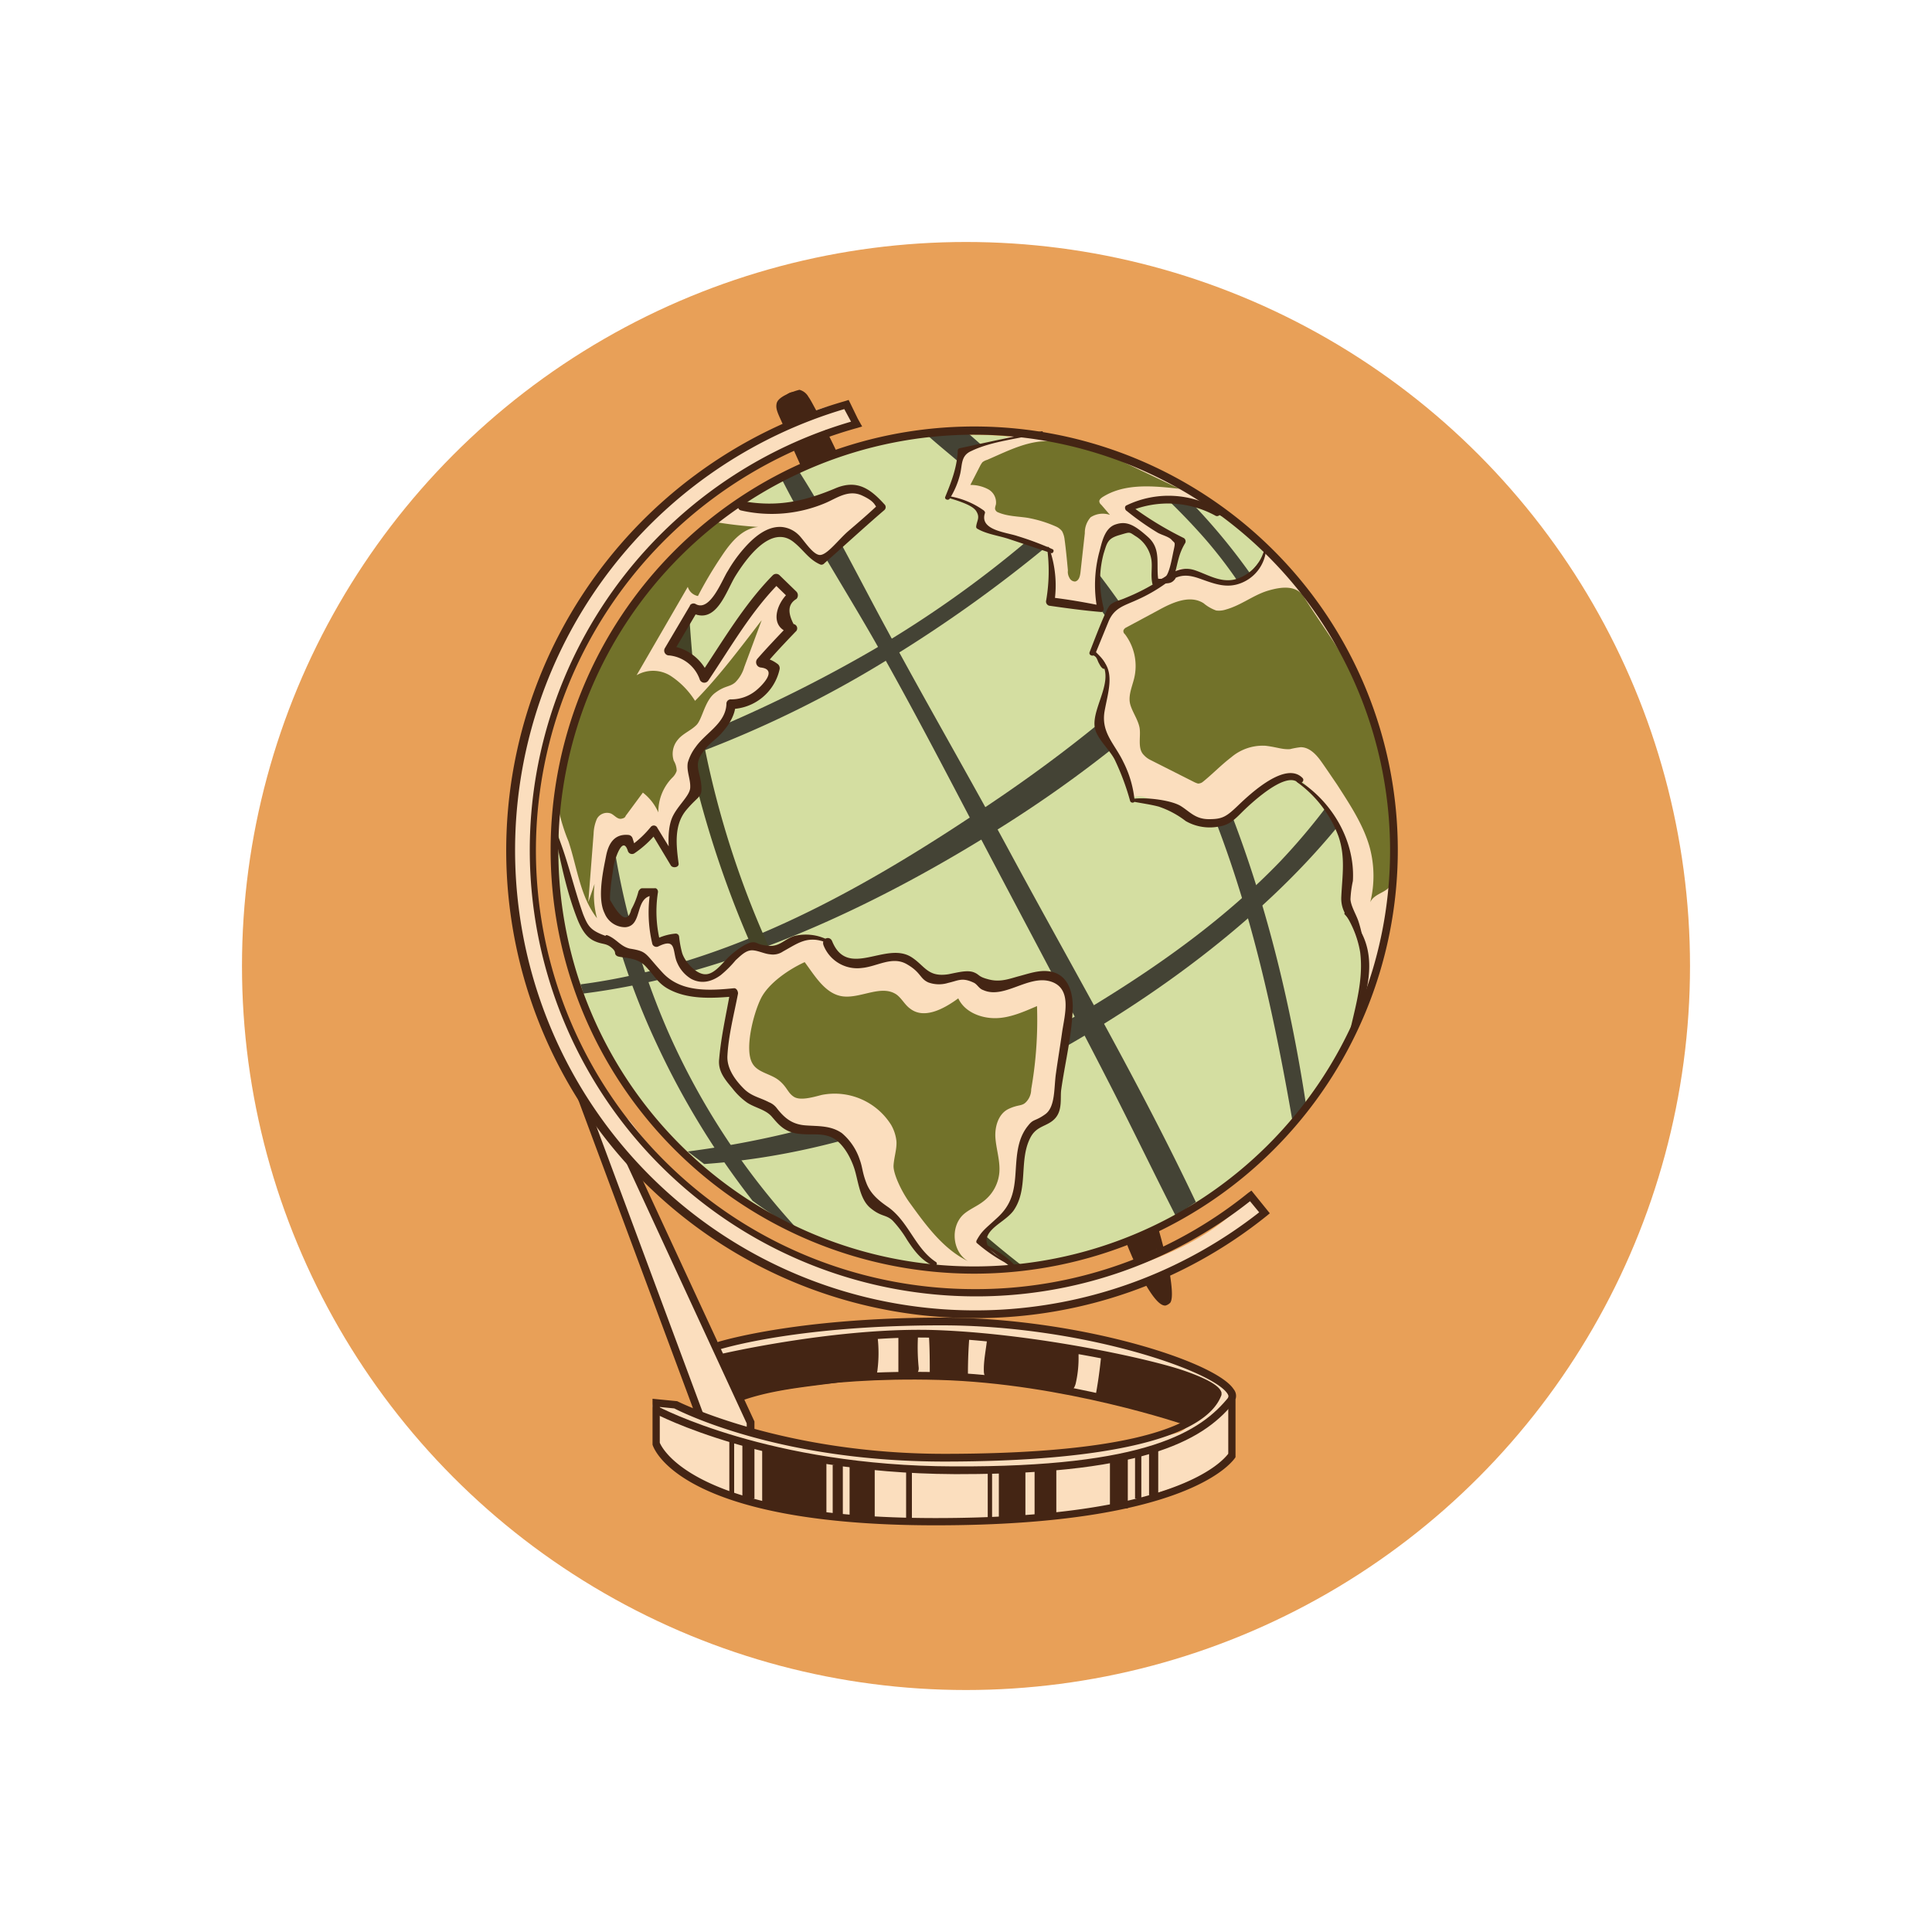 <?xml version="1.0" encoding="UTF-8"?> <svg xmlns="http://www.w3.org/2000/svg" id="Слой_1" data-name="Слой 1" viewBox="0 0 400 400"> <defs> <style>.cls-1{fill:#e8a058;}.cls-2{fill:#038187;}.cls-3{fill:#fbdebe;}.cls-4{fill:#d4dea1;}.cls-5{fill:#444335;}.cls-6{fill:#0a3846;}.cls-7{fill:#444327;}.cls-8{fill:#72722a;}.cls-9{fill:#442514;}</style> </defs> <title>ГЛОБУС</title> <circle class="cls-1" cx="200" cy="200" r="149.9"></circle> <path class="cls-2" d="M156.7,252.1c-4.8-10.7-10.5-20.5-14-31.8a230,230,0,0,1-7.5-33.7,222.9,222.9,0,0,1-2.7-36.4c.2-12.7,2.6-24.5,5.4-36.8a.8.8,0,0,0-.79-.81.78.78,0,0,0-.71.41c-8.3,22.7-6.1,49.5-2.4,72.8a286.4,286.4,0,0,0,7.9,35.7c3.1,10.5,7,22.6,14.3,31a.32.32,0,1,0,.5-.4Z"></path> <path class="cls-1" d="M128.7,122.9c-8.5,21.3-7.5,47.5-2.8,69.6a156.16,156.16,0,0,0,10.9,32.6c4.7,10.3,10.4,20.9,19.4,28.2.4.3,1-.2.6-.6-8.4-7.6-13.5-17.4-18-27.6a169,169,0,0,1-10.7-33.2,151.37,151.37,0,0,1-3.2-33.5c.3-12.1,2.8-23.4,5.1-35.2a.7.7,0,0,0-1.3-.3Z"></path> <path class="cls-1" d="M160.3,257.3c-11.4-23.9-17.2-50.3-20.5-76.5s-2.8-49.8,5.3-74c1.2-3.8-4.3-5.9-6.2-2.7-13.7,23-13.8,50.4-10.4,76.3,3.7,28.3,11.7,55.4,26.5,80,2,3.5,7,.4,5.3-3.1Z"></path> <path class="cls-3" d="M258,248.5c-6.6,7.2-15.7,11.3-25.1,14.3s-19.3,4.1-29.1,4.5a90.2,90.2,0,0,1-10.4.1,75.78,75.78,0,0,1-30.7-9,.9.9,0,0,1-1.16.51h0a125.11,125.11,0,0,1-13.8-9c-4.1-3.2-7.5-7.2-11.7-10.1a1,1,0,0,1-.3-1.3l-1.5-1.6c-1.4-1.5-2.6-3.3-3.9-4.9l-1.1-1a29.22,29.22,0,0,1-5.5-7.2,95.09,95.09,0,0,1-7.2-80.9c9.9-26.2,33.4-46.7,60.3-54.6.6-1.7-1-3.6-2.9-4.1s-3.7.3-5.4.9A97.4,97.4,0,0,0,121.7,229a95.22,95.22,0,0,0,52.1,39.2,97.63,97.63,0,0,0,66.1-3.2c8-3.3,15.6-7.9,21.5-14.3A4.42,4.42,0,0,0,258,248.5Z"></path> <path class="cls-4" d="M114.2,176.1c0-48.1,38.4-86.1,86.5-86.1s87.6,36.8,87.6,84.9S249.1,263,201.1,263a86.8,86.8,0,0,1-86.9-86.7Z"></path> <path class="cls-5" d="M247.6,248.9c-11.6-24.5-25.5-48.4-38.2-71.9-8.4-15.6-17.3-30.9-25.7-46.5-6-11-11.7-22.7-18.6-33.4a14,14,0,0,1-3.2,2.2c5.7,11.2,12.7,22.1,18.9,32.9,8.5,14.9,16.3,30.1,24.3,45.3S221.2,207.8,229,223c4.9,9.5,9.6,19.3,14.5,28.9A38.79,38.79,0,0,1,247.6,248.9Z"></path> <path class="cls-5" d="M274.8,166.8a133.81,133.81,0,0,1-9.8,11.6c-11,11.4-24,20.8-37.5,29.1-26.2,16.1-54.8,27-85.1,30.9l3.4,2.6c30.3-2.1,59.7-14.3,85.1-30.5,16.3-10.3,33.4-23.8,46.4-39.8A26.1,26.1,0,0,0,274.8,166.8Z"></path> <path class="cls-6" d="M265.2,117.6c-.9-1.1-1.9-2.2-2.9-3.2-1.9,2.3-3.7,4.7-5.6,6.9h0l1.3-.4,6.3-.5c.6-.7,1.1-1.5,1.6-2.2Z"></path> <path class="cls-5" d="M227.8,150.9a7.19,7.19,0,0,1-.4-1c-7,5.7-14.2,11-21.6,16-26.1,17.7-54.3,33.8-85.6,37.9l.6,1.9c31-3.9,61.8-18.7,87.7-35.2A256,256,0,0,0,230.3,155,21.72,21.72,0,0,0,227.8,150.9Z"></path> <path class="cls-5" d="M217.5,112.2l-.7-.7-1.7-1.6a227.71,227.71,0,0,1-34.6,24.8,290.62,290.62,0,0,1-64.4,27.5c-.1.8-.3,1.6-.4,2.4a227.69,227.69,0,0,0,67.7-27.8,285.33,285.33,0,0,0,34.3-24.5Z"></path> <path class="cls-5" d="M243.3,100.7l-4.2.2c3.7,3.5,7.3,7.1,10.6,10.9a94.82,94.82,0,0,1,7.2,9.5l1.1-.3h2.4A127.18,127.18,0,0,0,243.3,100.7Z"></path> <path class="cls-5" d="M222.7,112.9a2.8,2.8,0,0,1-3.9.4l-.7-.6h0l-.6-.6-.7-.7a46.77,46.77,0,0,0-5-4.1l2.7,2.7a195.57,195.57,0,0,1,21.9,28.7,3.31,3.31,0,0,1,3.5-1.4A179.64,179.64,0,0,0,222.7,112.9Z"></path> <path class="cls-5" d="M192,90.1c2.2,2,4.6,3.9,6.9,5.9.4-2,2.3-3.2,4.3-3.7h.2l-3.3-2.9A44.83,44.83,0,0,1,192,90.1Z"></path> <path class="cls-5" d="M270.5,229.4c-3.1-20.6-8-41.2-15.5-60.7a9.51,9.51,0,0,1-2.8,1.6h-.4c7.8,20.3,12.3,41.5,16,63C268.8,232,269.6,230.7,270.5,229.4Z"></path> <path class="cls-7" d="M207.8,263.1a10.21,10.21,0,0,1,3.6-1.2c-20.2-15.7-36.9-35.1-48.6-58.3A191.87,191.87,0,0,1,146,155.3c-2.8-14.2-3.3-28.4-4.2-42.6a20.46,20.46,0,0,1-3.4,3.8c-.5,29.7,8.4,62.1,21,87.5,11.3,22.9,27.6,44,48.2,59.3C207.6,263.2,207.7,263.2,207.8,263.1Z"></path> <path class="cls-5" d="M155.8,248.6a84,84,0,0,0,9.4,6,149.4,149.4,0,0,1-27.1-41.5A157.35,157.35,0,0,1,126,166.3c-1.1-11.9-.2-23.3.9-35a129.38,129.38,0,0,0-4.8,12.3l-.2.4c-2,24.5,4.1,50.9,14,72A167.72,167.72,0,0,0,155.8,248.6Z"></path> <path class="cls-3" d="M254.3,287.7a15.39,15.39,0,0,0-6.1-4.6,73.45,73.45,0,0,0-11.2-3.7,184.76,184.76,0,0,0-82.7-1.7c-2,.4-4,.8-5.8,0l-.5-.2a1.94,1.94,0,0,1-.2-.7v.6c-1.6-1.1-2.5-3.1-3.3-4.9l-14-32.7c-.1-.1-.1-.3-.2-.5-3.1-2.3-6.4-5.2-7.3-8.7l-1.5-.3,23.2,61.5.8,1.3c-2.8-.9-5.6-1.9-8.5-2.6a1.8,1.8,0,0,0-1.6,0c-.9.7.6,1.8.4,2.9-1.7,8.6,5,12.6,12.3,15.4s20.9,5,28.6,5.4c14.9.9,29.8,1.9,44.5-.4,5.7-.9,9.8-1.4,15.1-3.5s13.4-3.7,18-9.3C255.5,298.7,255.9,289.8,254.3,287.7Zm-11.4,9.2a176,176,0,0,1-87.4-.8c-.6-4.6-3.1-8.7-5.2-12.9a12.83,12.83,0,0,0,6,3.6c4.5,1.3,9.4-.6,14.1-1.1,8.6-1.1,17.2-.4,25.8-.1,14.1.5,28,3.3,41.9,6.1,2.7.6,5.6,1.2,7.9,2.7,0,1.5-1.7,2.2-3.1,2.5Z"></path> <path class="cls-3" d="M170.4,115.9l11.1-10,.5-.6a1.63,1.63,0,0,0-.2-1.2c-1.3-2.4-4.5-2.9-7.2-2.5s-6.2,1.8-9.3,2.7-6.6,1.4-9.6.1a4.13,4.13,0,0,0-1.5-.4,3.28,3.28,0,0,0-1.5.6c-8.7,5.5-15.2,13.9-21,22.5a14,14,0,0,0,5.3-7.9c-10.1,10-16.2,23.5-19.7,37.3a45.85,45.85,0,0,0-1.8,12.7c.1,6.6,2.4,13,4.8,19.2a15.66,15.66,0,0,0,2.4,4.6c2.6,3,7,3.5,10.2,5.7a48,48,0,0,1,4.2,3.6,16.81,16.81,0,0,0,14.7,2.9,9.74,9.74,0,0,0-2.1-4.6c-1.2,2.3-4.8,2.2-6.8.5s-2.7-4.4-3.3-7l-3.3.6-1.1-8.5a3.62,3.62,0,0,0-.5-1.3.7.7,0,0,0-1,0,.69.69,0,0,0-.11.13l-2.9,5.3a2,2,0,0,1-.8,1c-1.1.8-2.5-.5-3-1.8-1.8-3.8-1.5-8.3-.2-12.2a3.71,3.71,0,0,1,2-2.7c1.1-.4,2.5.8,2,1.8l4.5-4.5a57.44,57.44,0,0,1,4.3,6.6,15.18,15.18,0,0,1,2.4-11.9,14.49,14.49,0,0,0,1.9-3.1c.4-1.3.1-2.7.2-4.1.4-4.6,5-7.6,6.6-11.9a2.59,2.59,0,0,1,.7-1.5,3.16,3.16,0,0,1,1.3-.6c2.1-.5,4.4-1,5.9-2.6s1.3-4.8-.8-5.4l4.4-4.9c.4-.5,1-1.1.9-1.8s-.7-1.5-.8-2.4a5.78,5.78,0,0,1,.9-2.7,4.31,4.31,0,0,0-2.8-5.3,124.86,124.86,0,0,0-14.7,19.9,14.2,14.2,0,0,0-5.7-4.6,1.64,1.64,0,0,1-.8-.6,1.29,1.29,0,0,1,.2-1.2c1.2-2.1,2.4-4.1,3.7-6a2.83,2.83,0,0,1,.7-.8c.4-.3,1-.2,1.5-.3a4.12,4.12,0,0,0,3.3-2.9c.6-2.4,2.7-3.7,3.8-5.8s1.7-4.4,4.1-6a10.58,10.58,0,0,1,6.2-1.9,4.67,4.67,0,0,1,1.7.2c1.6.6,2.4,2.3,3.1,3.8"></path> <path class="cls-8" d="M121.8,186.8l1.1-14.2a8.29,8.29,0,0,1,.7-3.1,2.39,2.39,0,0,1,2.8-1.1c.8.3,1.4,1.3,2.3,1.1s.7-.5,1-.8l3.4-4.6a10.62,10.62,0,0,1,3.2,4.1,10.1,10.1,0,0,1,2.9-7.2,3.41,3.41,0,0,0,.9-1.4,4.19,4.19,0,0,0-.6-2.1,4.52,4.52,0,0,1,.8-4.3c1-1.3,2.7-1.9,3.9-3.1s1.7-5,3.8-6.6,3-1.2,4.2-2.2a7.37,7.37,0,0,0,1.9-3.2l3.6-9.7c-4.4,5.7-8.7,11.5-13.8,16.7a16.87,16.87,0,0,0-5.1-5.2,6.82,6.82,0,0,0-7-.1l10.6-18.3a2.72,2.72,0,0,0,2.1,1.9,82.5,82.5,0,0,1,4.8-8.1c1.9-2.9,4.3-5.9,7.7-6.2a83.72,83.72,0,0,1-8.8-1,2.23,2.23,0,0,0-1.4,0,2.28,2.28,0,0,0-1,.7C131.2,123.7,119,142,116,162.7a17.46,17.46,0,0,0-.3,5.1,36.8,36.8,0,0,0,2,6.4c1.8,5.4,2.4,11.4,5.9,15.9a18.67,18.67,0,0,1-.5-7.1"></path> <path class="cls-3" d="M209.4,262.5l-5.7-4.9c-.2-.2-.3-.3-.3-.5a.9.9,0,0,1,.2-.8c2.4-3.1,5.6-5.8,6.9-9.6.7-2.2.6-4.7.9-7.1s1.1-4.8,3-6.3a16.41,16.41,0,0,0,2.2-1.5,6.53,6.53,0,0,0,1.9-3.2,52.29,52.29,0,0,0,2.6-20.4,7.28,7.28,0,0,0-1.2-4.1,5.21,5.21,0,0,0-3.9-1.8,12.73,12.73,0,0,0-4.3,1,4.74,4.74,0,0,1-1.6.5c-1.3.1-2.5-.9-3.8-.6s-3.4-.5-5.1-1-4.4.7-6.6.4-5.2-3.7-8.2-4.6-4.6.2-6.8.7-4.8.6-6.5-1a27.24,27.24,0,0,0-2.2-2.6c-1.5-1.3-3.7-.9-5.6-.2s-3.6,1.6-5.5,1.6-2-.4-3.1-.4a8.2,8.2,0,0,0-5.2,2.3,6.64,6.64,0,0,0-2.5,3.2,3,3,0,0,0,1.5,3.5,2.14,2.14,0,0,1,1.1.5,2,2,0,0,1,.1.8c0,2.6-1.1,5.1-1.6,7.6-1.2,5.7,1.2,12.4,6.6,14.7a26.8,26.8,0,0,1,3,1.2c1.3.7,2.3,1.9,3.5,2.6,2.8,1.6,6.5.8,9.4,2.3s3.6,4,4.5,6.5,1.7,5.3,3.5,7.4,5,3.2,6.8,5.5,2,4.1,3.5,5.8,5.1,2.5,8,2.6A73.59,73.59,0,0,0,209.4,262.5Z"></path> <path class="cls-8" d="M155.8,220.2c1.1,1.9,3.8,2.1,5.5,3.5s1.8,2.6,3.1,3.4,3.8.1,5.7-.4a13.79,13.79,0,0,1,14.4,6.2,8.51,8.51,0,0,1,1.1,3.4c.1,1.6-.5,3.3-.6,5s1.7,5.5,3.4,7.8c3.4,4.7,6.9,9.5,12,12-3.2-1.9-3.7-7-1-9.6,1.2-1.1,2.8-1.7,4.1-2.7a8.4,8.4,0,0,0,3.4-6c.2-2.4-.6-4.7-.8-7.1s.6-5.1,2.7-6.1,2.8-.5,3.7-1.5a3.8,3.8,0,0,0,1-2.6,82.62,82.62,0,0,0,1.2-17.2c-2.8,1.2-5.7,2.5-8.7,2.5s-6.3-1.3-7.6-4.1c-3,2.2-7.1,4.4-10,2.1-1.1-.8-1.7-2.1-2.8-2.9-3.1-2.1-7.3.8-11,.4s-5.9-4.3-8-7.1c-3.1,1.4-7.5,4.3-9.1,7.6S154.1,217.4,155.8,220.2Z"></path> <path class="cls-3" d="M252,106.5h.6a10,10,0,0,0-4.7-2.6,32.7,32.7,0,0,0-5.4-.6c-1.2,0-2.5-.1-3.8,0a16.9,16.9,0,0,0-4.4,1.2,1,1,0,0,0-.5.4c-.2.4.2.8.5,1a59,59,0,0,0,9.8,6.1l-1,6.4c.4-.3.8-.7,1.3-.7a1.71,1.71,0,0,1,1.2.3,26.62,26.62,0,0,0,9.2,2.3,7.08,7.08,0,0,0,2-.2,5.56,5.56,0,0,0,1.7-.9,7.77,7.77,0,0,0,2.5-2.6,3.79,3.79,0,0,0,.2-3.3c4.9,2.5,8,7.4,10.8,12.1,5.6,9.4,10.8,19.2,13.8,29.8,4.3,15.8,3.2,32.9-1.7,48.5a4.22,4.22,0,0,1-1.8,2.8c0-.6-.5-1.3-.3-1.9.8-4.5-.5-9-2.2-13.2a18.27,18.27,0,0,1-1.6-5.8,32.42,32.42,0,0,1,.3-4.4,20.28,20.28,0,0,0-2.2-10.2,36.1,36.1,0,0,0-6-8.6,3.8,3.8,0,0,0-2.6-1.4c-.1.1.2.1.2-.1h-.3c-3,.1-5.5,2-7.9,3.8l-5.3,4.1a9.92,9.92,0,0,1-2,1.2c-1.9.7-4.1-.1-6-1l-6.7-2.9c-1.6-.7-3.9-1.9-5.3-.8a39.75,39.75,0,0,0-5.3-11.9,11.55,11.55,0,0,1-1.8-3.9,10.1,10.1,0,0,1,.8-3.8c.9-2.5,1.6-5.3.5-7.7a14.46,14.46,0,0,0-1.9-2.5,1,1,0,0,1-.4-.7,1.11,1.11,0,0,1,.1-.8c.8-1.9,1.7-3.8,2.6-5.6a6.25,6.25,0,0,1,1.6-2.3,8.58,8.58,0,0,1,2.1-1.1,49.67,49.67,0,0,0,5.2-2.5,2.18,2.18,0,0,0,1-.9,1.5,1.5,0,0,0,.2-.9,17.11,17.11,0,0,0-.7-6.4,7.17,7.17,0,0,0-4.3-4.7,3.18,3.18,0,0,0-1.9-.2c-1.6.2-2.6,1.8-3.2,3.3a21.94,21.94,0,0,0-1.2,13.8l-10.3-2.4a27.56,27.56,0,0,0-.2-9.5c-.1-.2-.1-.4-.3-.6l-.5-.3a120.9,120.9,0,0,0-12-4.2c-.5-.1-1-.2-1.2-.6a5.86,5.86,0,0,1-.2-2,2.78,2.78,0,0,0-1.3-2.1,10.21,10.21,0,0,0-2.4-1.1l-2.8-1,2.7-9.4a106.31,106.31,0,0,0,12.2-3.8c3.3,1.4,7.2,1.3,10.6,1.9a72.65,72.65,0,0,1,9,2.8A88.13,88.13,0,0,1,242,99a87.06,87.06,0,0,1,11.7,8.1"></path> <path class="cls-8" d="M218.1,91.4c-4.8-.5-9.3,1.9-13.7,3.8a2.94,2.94,0,0,0-1,.5,5.1,5.1,0,0,0-.5.8l-2,3.9a7.81,7.81,0,0,1,3.7.9,3.11,3.11,0,0,1,1.6,3.1c-.1.4-.3.9-.1,1.2a1,1,0,0,0,.6.5c1.9.8,4,.8,6,1.1a25.46,25.46,0,0,1,5.9,1.8,3.19,3.19,0,0,1,1.3,1,4.74,4.74,0,0,1,.5,1.6c.3,2.2.5,4.4.7,6.5a2.38,2.38,0,0,0,.3,1.5,1.31,1.31,0,0,0,1.2.8c.8-.2,1-1.1,1.1-1.9l.9-8.1a4.82,4.82,0,0,1,1.2-3.3,4.6,4.6,0,0,1,4-.5l-1.8-2.1a1,1,0,0,1-.4-.7c0-.4.4-.7.7-.9,4.6-2.9,10.5-2.3,15.9-1.7L236,97.3c-6.4-3.1-13.1-6.3-20.2-5.9"></path> <path class="cls-8" d="M253.8,126.2a4.67,4.67,0,0,1-2,.2,8.45,8.45,0,0,1-2.6-1.5c-2.8-1.8-6.4-.2-9.3,1.4l-6.7,3.6a1.17,1.17,0,0,0-.6.6.8.8,0,0,0,.3.8,10.89,10.89,0,0,1,1.9,9.2c-.4,1.6-1.1,3.2-.9,4.8s1.6,3.4,2,5.2-.5,4.4.9,5.8a4.52,4.52,0,0,0,1.3,1l9.3,4.7c.3.1.6.3.9.2a1.47,1.47,0,0,0,.7-.3c2-1.6,3.8-3.5,5.9-5.1a10.07,10.07,0,0,1,7.1-2.4c2.5.3,3.4.8,5.1.7a16.36,16.36,0,0,1,2.2-.4c1.8,0,3.2,1.5,4.2,2.9s2.2,3.2,3.3,4.8c2.7,4.2,5.5,8.4,6.8,13.1a22.76,22.76,0,0,1,.1,11.3c.9-2.1,4.3-2,4.3-4.3.1-6,.3-14-.8-19.9a109.82,109.82,0,0,0-6-20.7c-2.6-6-7.8-12.8-11.3-18.4-1.5-2.3-4.4-2.1-7.4-1.2S257,125.3,253.8,126.2Z"></path> <path class="cls-9" d="M237.7,265.3a7.25,7.25,0,0,0,2.8,3.5c.4.3,1,.5,1.3.1a1.36,1.36,0,0,0,.1-.6,9.57,9.57,0,0,0-.6-4.1c-.1-.1-.1-.3-.3-.3a.4.4,0,0,0-.5.1l-2.9,1.6"></path> <path class="cls-9" d="M234.9,260.2a1,1,0,0,0,.4.5h.6a11.91,11.91,0,0,0,3.2-1,.48.48,0,0,0,.4-.2.5.5,0,0,0,0-.5v-4c-.2-.2-.6-.1-.9.1s-2.6,1.1-3.8,1.8-.8,0-.9,1A7.48,7.48,0,0,0,234.9,260.2Z"></path> <path class="cls-9" d="M166.9,95.9h.4l2.6-1,2.2-.9c.3-.1.5-.2.6-.5s-.1-.3-.1-.4L171,89.7l-.2-.2h-.4c-1.2.5-4.4,1.5-5,2.7S166.1,95.9,166.9,95.9Z"></path> <path class="cls-9" d="M166.4,82.1a4.29,4.29,0,0,1,1.6,3.2.63.63,0,0,1-.1.4h-.3c-2.1,1-5.5,3.8-5.7,0S163.5,79.9,166.4,82.1Z"></path> <path class="cls-9" d="M226.7,289.1v.5c.6-3,1-6,1.3-9a59.79,59.79,0,0,1,21.8,6.2,4.1,4.1,0,0,1,1.7,1.2,2.49,2.49,0,0,1-.2,2.6,7.24,7.24,0,0,1-1.9,2,9.11,9.11,0,0,1-3,1.7c-1.5.3-3.1-.4-4.5-.9C236.7,291.3,232.2,289.5,226.7,289.1Z"></path> <path class="cls-9" d="M223.3,280.6a23.42,23.42,0,0,1-.6,5.9c-.5,1.7-1.3,1.6-2.9,1.3-3.8-.8-7.7-1.4-11.6-1.9-1.8-.2-4.4.4-4.5-1.9s.5-4.8.7-7.1a102.5,102.5,0,0,1,18.2,2.7c.2.1.4.1.5.3A.79.79,0,0,1,223.3,280.6Z"></path> <path class="cls-9" d="M195.3,276.2h-3c.2,2.9.2,5.7.2,8.6,2.5-.3,4.9.2,7.3.2h.3c.3-.1.3-.4.3-.6,0-2.6.1-5.1.3-7.7a7.21,7.21,0,0,0-2.9-.6C197,276,195.7,276.9,195.3,276.2Z"></path> <path class="cls-9" d="M187.3,276.1H186v8.6c1.1-.4,2.3,0,3.5-.2l.4-.2a1.71,1.71,0,0,0,.3-1.2,42.08,42.08,0,0,1-.1-7.1Z"></path> <path class="cls-9" d="M181.6,276.1a28.2,28.2,0,0,1-.1,8.7c-9.2,2.2-19,2-28,5.2-.2,0-.4.1-.6,0l-.3-.4-1.8-4.1c-.4-.9-2-3.2-1.9-4.1s3.1-.7,4.3-.9c6-1.2,12.1-2.4,18.2-3.2C172.3,277.2,181.5,276,181.6,276.1Z"></path> <rect class="cls-9" x="204.5" y="304.3" width="0.9" height="10.62"></rect> <rect class="cls-9" x="237.9" y="300.2" width="1.9" height="9.39"></rect> <rect class="cls-9" x="229.8" y="302" width="3.7" height="10.28"></rect> <rect class="cls-9" x="235" y="300.9" width="1.3" height="9.36"></rect> <rect class="cls-9" x="214.2" y="303.7" width="4.5" height="10.13"></rect> <rect class="cls-9" x="206.8" y="303.7" width="5.5" height="10.54"></rect> <rect class="cls-9" x="151" y="297.8" width="1" height="11.77"></rect> <rect class="cls-9" x="175.9" y="303.3" width="5.2" height="11.56"></rect> <rect class="cls-9" x="172.4" y="303.3" width="2.1" height="10.9"></rect> <polygon class="cls-9" points="171.1 302.5 157.8 299.4 157.8 311.1 171.1 313.8 171.1 302.5"></polygon> <rect class="cls-9" x="187.6" y="304.3" width="1.2" height="10.62"></rect> <polygon class="cls-9" points="156.2 310.3 153.7 310.3 153.7 298.3 156.2 299.2 156.2 310.3"></polygon> <path class="cls-9" d="M203.1,257.6a22.78,22.78,0,0,1,3.6,2.4c1.1.8,2,1.8,3.1,2.5a.3.3,0,0,0,.4-.4c-1.8-2.1-4.6-3.6-6.9-4.9-.2-.2-.4.2-.2.4Z"></path> <path class="cls-9" d="M115,173.1c1.1,5.7,2.5,12.2,4.7,17.6.7,1.6,1.6,3.3,3.3,4.1s2.4.4,3.6,1.4.4,1.2,1.1,1.7,4,.1,5.9,2.1,2.5,3.4,4.5,4.6c4.1,2.4,9.3,2.1,13.9,1.7l-.8-1.1c-.8,4.6-1.9,9.3-2.3,14-.3,2.5,1.1,4.2,2.7,6.1a14.46,14.46,0,0,0,3.1,3c1.7,1.1,3.8,1.4,5.1,2.9s2.5,3.1,5.3,3.5,4.7-.2,6.9.7,3.9,3.7,4.8,6.3,1.1,6.5,3.4,8.4,3.2,1.3,4.6,2.6a23,23,0,0,1,3,4c1.5,2.3,3,4.3,5.5,5.4.5.2.9-.5.5-.8-4.3-2.8-5.6-8.2-9.8-11.3-1.9-1.3-3.7-2.7-4.6-5s-.8-3.3-1.4-4.9a12.18,12.18,0,0,0-3.7-5.5c-2.3-1.6-4.8-1.4-7.5-1.6s-4.3-1.4-6-3.6a3.79,3.79,0,0,0-1.6-1.2c-1.9-1-3.6-1.2-5.2-2.8s-3.5-4-3.4-6.7c.2-4.3,1.4-8.8,2.2-13,0-.5-.3-1.1-.8-1.1-5.1.5-11,.9-14.8-3.2s-3.1-4.4-6.8-5c-1.7-.4-2.5-1.6-3.9-2.4s-.9-.1-1.3-.3c-3-1.1-3.5-2-4.5-4.5-1.9-5.4-3.1-10.9-5.2-16.2a.3.3,0,1,0-.56-.21.29.29,0,0,0,.06.31Z"></path> <path class="cls-9" d="M171.2,194.5a10,10,0,0,0-6.8-.7c-2.1.7-3,2.3-5.5,2s-2-.8-3.2-.7-3.6,1.8-5,3.2-3,3.6-4.9,3.4-4.1-2.7-4.6-4.5a21.49,21.49,0,0,1-.6-3.3.7.7,0,0,0-.79-.6h0a11.19,11.19,0,0,0-4.3,1.3l1.2.5a25.73,25.73,0,0,1-.5-10.3c.1-.4-.2-1-.7-.9H133c-.4,0-.6.3-.8.6a15.75,15.75,0,0,1-1.5,3.8c-.7,2.7-2.1,2.1-4.4-2a14.77,14.77,0,0,1,.1-2.1c.1-1.5.4-3.1.6-4.6s1.9-6.9,3-3.4a.9.9,0,0,0,1.14.57l.16-.07a21.35,21.35,0,0,0,4.7-4.3l-1.3-.2,4.2,7c.4.6,1.7.4,1.6-.4-.5-3.8-1-8,1.6-11.1s3.3-2.5,3.1-5.1-1.5-4.1,0-6.4,2.7-2.8,4-4.2,3-3.6,3.1-6.2l-.9,1a10.49,10.49,0,0,0,10-8.2,1.1,1.1,0,0,0-.5-1.2,6.68,6.68,0,0,0-3.4-1.3l.7,1.8c2.1-2.5,4.3-4.8,6.5-7.1a.89.89,0,0,0,.16-1.26.92.92,0,0,0-.56-.34c-1.3-2.5-1.1-4.2.6-5.2a1.11,1.11,0,0,0,0-1.5l-3.5-3.4a1,1,0,0,0-1.4,0c-6,6.1-10.4,13.7-15.1,20.7l1.9.3a9.8,9.8,0,0,0-8.3-6.4l.8,1.5,5.2-8.8-1.4.4c5.2,2.8,7.2-4.4,9.2-7.6s7.3-10.9,12.1-6.9c2,1.6,3.1,3.6,5.5,4.6a.8.8,0,0,0,.8-.3c4.1-3.6,8.2-7.4,12.4-11a.8.8,0,0,0,.07-1.13.46.46,0,0,0-.07-.07c-2.9-3.2-5.6-5.1-9.9-3.4-6.6,2.8-12.1,4-19.2,2.8-1.2-.1-1.7,1.7-.5,1.9a28.55,28.55,0,0,0,17.5-1.6c2.3-1,4.7-2.8,7.5-1.5s2.5,2,3.4,3v-1.2c-2,1.9-4.1,3.7-6.2,5.5s-4.5,5.1-6,5-3.4-3.3-4.4-4.2a5.71,5.71,0,0,0-3.5-1.6c-3.2-.2-6,2.4-7.9,4.6a28.45,28.45,0,0,0-3.2,4.5c-1.1,1.6-3.6,8.5-6.6,6.9a.91.91,0,0,0-1.25.22.35.35,0,0,0,0,.08l-5.2,8.8a1,1,0,0,0,.37,1.37,1,1,0,0,0,.53.13,7.49,7.49,0,0,1,6.3,4.9,1,1,0,0,0,1.8.3c4.7-7,8.9-14.4,14.8-20.3H160l3.5,3.4v-1.5c-2.8,2.3-4.5,7.5.3,8.6l-.5-1.7c-2.2,2.3-4.4,4.6-6.5,7a1.11,1.11,0,0,0,.13,1.55,1.09,1.09,0,0,0,.57.25c3.6.4.3,3.7-.9,4.7a8.12,8.12,0,0,1-5.2,1.9.9.9,0,0,0-1,.79.74.74,0,0,0,0,.21c-.2,4-4.3,5.9-6.4,8.9a9.62,9.62,0,0,0-1.6,3.2c-.3,1.8.6,3.4.5,5.2s-3,4-3.9,6.6-.6,6.1-.2,9.1l1.6-.5c-1.5-2.3-2.9-4.6-4.3-6.9A.8.8,0,0,0,135,171a.76.76,0,0,0-.23.17,21.4,21.4,0,0,1-4.4,4.1l1.3.5-.7-2.2a1,1,0,0,0-.8-.7c-3-.3-4.2,1.8-4.7,4.4s-1.9,8.6-.3,11.8a4.6,4.6,0,0,0,4.3,2.9c3.8-.3,1.7-6.5,6-6.6l-.8-1a27.68,27.68,0,0,0,.4,11.1.9.9,0,0,0,1.16.51h0c4-2,2.9,1.1,4,3.4a7.16,7.16,0,0,0,2.9,3.3c2.1,1.1,4.2.6,6.1-.8a22.7,22.7,0,0,0,3.1-3.1c.8-.7,1.8-1.8,3-2s2.8.7,4.1.8a3.7,3.7,0,0,0,2.7-.6c3.1-1.7,5-3.3,8.8-1.9.3.2.6-.4.2-.6Z"></path> <path class="cls-9" d="M210.3,262.1c-2.7-1.4-8-3.7-5.3-7.1,1.3-1.6,3.5-2.6,4.8-4.3,3.2-4.5,1.1-10.4,3.5-15.1,1.3-2.6,3.5-2.3,5.1-4s1.1-4.2,1.3-5.9c.8-5.7,2.3-11.6,2.4-17.3,0-3.4-1.2-6.8-4.9-7.3-2.1-.3-4.3.5-6.2,1s-3.8,1.3-6.2.7-1.9-1-3.2-1.5-3.2,0-5.2.4c-4.4.7-4.9-1.8-7.8-3.6-5.3-3.2-13.1,4.6-16.3-3.2-.5-1.3-2.3-.6-1.8.8a7.49,7.49,0,0,0,8,4.7c3.1-.3,6.2-2.5,9.2-.8s2.7,3,4.5,3.8a6.4,6.4,0,0,0,4.1.1c2.2-.5,2.9-1.2,5.4,0,.7.4,1,1.2,1.9,1.5,4.3,1.9,9.3-3.2,13.9-1.8s2.9,7,2.4,10.5-.9,5.8-1.3,8.7-.1,6.8-2.2,8.3-2.4.9-3.5,2.3c-2.5,3-2.4,6.9-2.7,10.6s-1.1,6.1-3.7,8.5-3.2,2.7-4.3,4.7c-.1.2-.1.5.1.6a32.3,32.3,0,0,0,7.8,5C210.3,262.5,210.5,262.3,210.3,262.1Z"></path> <path class="cls-9" d="M278.4,189.3c6.1,6.6,3,13.9,2.3,21.7,0,.3.4.3.5,0,2.7-7.9,4.2-15.7-2.5-22a.21.21,0,1,0-.3.3Z"></path> <path class="cls-9" d="M268.5,161.9a24.36,24.36,0,0,1,8.6,11.2c1.5,4.3.8,8.2.6,12.6a6.45,6.45,0,0,0,1,3.8,21.37,21.37,0,0,1,2.9,7.6c.7,5.4-.8,10.7-2,15.9-.1.4.6.6.7.2,1.3-5.2,2.4-10.7,2.1-16.1a23.25,23.25,0,0,0-1.2-6.5c-.5-1.4-1.5-3-1.6-4.4a21.84,21.84,0,0,1,.5-3.8c.5-8.4-4.4-16.6-11.4-20.9C268.5,161.4,268.3,161.7,268.5,161.9Z"></path> <path class="cls-9" d="M234.3,165.9c1.9.4,3.7.6,5.6,1.1a19.17,19.17,0,0,1,5.6,3,10,10,0,0,0,7,1.1c2-.3,3.2-1.5,4.6-2.9s8.9-8.6,11.6-6.2c.6.5,1.6-.4.9-1-3.5-3.4-10.7,3.3-13.2,5.7s-3.3,2.9-6.1,2.9-3.9-1.5-5.8-2.7-7-1.9-10.1-1.5a.31.31,0,0,0-.18.39.44.44,0,0,0,.08.11Z"></path> <path class="cls-9" d="M226.2,135a7.2,7.2,0,0,1,1.2,2.1c.3.5.5,1.1,1.1,1.4l.4-.2c.3-1.3-1.6-2.8-2.3-3.6S226.1,134.8,226.2,135Z"></path> <path class="cls-9" d="M226.1,135.5c6.4,3.7-.4,10.7.6,15.3.4,2.1,3.1,4.5,4.1,6.5a51.67,51.67,0,0,1,3.2,8.6c.2.4,1,.4.9-.2a22.33,22.33,0,0,0-2.3-7.9c-1.8-3.8-4.7-6.1-3.9-10.6s2.7-9.4-2.4-12c-.3-.1-.5.2-.2.3Z"></path> <path class="cls-9" d="M261.7,114a8.59,8.59,0,0,1-6.2,6c-2.9.6-5.4-1-8-1.9s-4.5.1-7.5,2.1a42.08,42.08,0,0,1-7,3.6c-1.1.5-2.4.7-3.2,1.5s-3.1,6.9-4.2,9.7c-.3.7.9,1.1,1.2.3l2.7-6.6c1.2-2.9,3.3-3.3,5.9-4.5a33.23,33.23,0,0,0,5.8-3.3c2.6-1.8,4.1-2.2,7.2-1.1s5.6,2.1,8.6.9a8.2,8.2,0,0,0,5.1-6.6C262.1,113.8,261.7,113.7,261.7,114Z"></path> <path class="cls-9" d="M252.1,106.2a1.61,1.61,0,0,0,1.6.7c.1-.1.1-.3,0-.3a2.64,2.64,0,0,1-1.5-.6C251.7,105.5,252,106.1,252.1,106.2Z"></path> <path class="cls-9" d="M216.8,113.5a35.56,35.56,0,0,1-.2,10.8.9.9,0,0,0,.6,1.1c3.5.5,7.1,1,10.7,1.3.4.1.7-.4.6-.8a23.55,23.55,0,0,1-.7-7,21.67,21.67,0,0,1,.7-4.3c.7-2.2.8-3.1,3.2-3.8s2-.7,3.4.2a7,7,0,0,1,3.3,5c.2,1.6-.2,3.2.2,4.9a.7.7,0,0,0,.9.41.56.56,0,0,0,.2-.11c.8-.8,2.2,0,3.2-.9s.2-1,.3-1.4c.7-2.5.8-4.2,2.2-6.5a.81.81,0,0,0-.3-1,70.08,70.08,0,0,1-11.1-6.8v1.2a20.42,20.42,0,0,1,17.7,1,.7.7,0,0,0,.92-.37.71.71,0,0,0-.22-.83,20,20,0,0,0-19.1-1c-.6.2-.4,1,0,1.2a56.67,56.67,0,0,0,6.4,4.5c.9.5,2.3.8,2.9,1.5s.8.3.4,2.1-.9,5.1-1.9,5.7-1.5-.2-2.4.6l1.2.3c-.7-3.4.7-6.7-2.2-9.3s-4.5-3.4-6.8-2.6-2.8,3.9-3.3,5.7a26.58,26.58,0,0,0-.4,11.9l.8-.8c-3.4-.7-6.9-1.3-10.3-1.7l.6,1a23,23,0,0,0-1.1-11.3c-.1-.3-.5-.2-.4.1Z"></path> <path class="cls-9" d="M196.2,103c1.4.5,5,1.4,5.9,2.8s.1,2,0,3.3a.5.5,0,0,0,.3.4c1.9,1.1,4.4,1.4,6.5,2.1l8.7,2.9c.4.2.8-.6.3-.8a61.75,61.75,0,0,0-7.2-2.7c-2.3-.8-7.9-1.2-6.8-4.7.1-.2,0-.4-.2-.6a17.09,17.09,0,0,0-7.4-3c-.3-.1-.4.3-.1.3Z"></path> <path class="cls-9" d="M215.7,89.3c-5.7,1-11.4,2.3-17,3.5a.5.5,0,0,0-.4.58v0c-.2,3.5-1.3,6.3-2.6,9.5-.2.5.6.8.9.4a17.14,17.14,0,0,0,2.1-4.8c.6-2.1.1-4.1,2.4-5.1,4.3-2.1,10-2.5,14.6-3.8C216,89.5,215.9,89.2,215.7,89.3Z"></path> <rect class="cls-9" x="131.82" y="224.93" width="1.6" height="70.29" transform="translate(-82.34 62.54) rotate(-20.4)"></rect> <path class="cls-9" d="M198.8,305.2h-1.4c-38.6-.2-61.7-12.5-61.9-12.6l.7-1.4c.3.1,23,12.3,61.2,12.4,40,.2,51.3-7.2,57.1-14.5l1.2,1C249.8,297.6,238.3,305.2,198.8,305.2Z"></path> <path class="cls-9" d="M245.6,295.1c-.3-.1-25.3-8.7-51.2-9.4s-40,3.7-40.2,3.8l-.5-1.5c.2-.1,14.6-4.6,40.7-3.9s51.5,9.4,51.7,9.5Z"></path> <path class="cls-9" d="M193.7,315.8c-53.1,0-58.4-16-58.6-16.7v-9.5l5.1.5c.2.1,21.7,10.9,55.3,10.9s52.4-4.5,55.8-12.4c-.4-.4-1.9-1.7-6.6-3.3-7.2-2.5-30.8-7.5-50.5-8.3s-44.6,4.9-44.8,4.9l-.4-1.5c.3-.1,25-5.8,45.3-5s43.7,5.9,50.9,8.4,7.5,4,7.7,4.5v.5c-3.2,8.9-23.6,13.8-57.4,13.8s-53.9-10-55.9-11l-3-.3v7.4c.5,1.2,7.4,15.6,57.1,15.6s59.4-11.8,60.6-13.3V289.2c.1-.1,0-.4-.2-.7-3.2-4.8-30.3-14.1-59.1-14.1-30.9,0-46.5,5.1-46.7,5.2l-.5-1.5c.2-.1,16.1-5.3,47.2-5.3,28,0,56.6,9,60.4,14.8a2.19,2.19,0,0,1,.4,2.1v12C255.4,302.3,246.7,315.8,193.7,315.8Z"></path> <polygon class="cls-9" points="156.2 296.6 154.6 296.6 154.6 294.7 129.6 240.6 131 239.9 156.2 294.3 156.2 296.6"></polygon> <path class="cls-9" d="M241.1,259.1c-.5-2-1-3.8-1.3-4.8l-1.5.4c.5,1.7,1,3.5,1.4,5.1A6.11,6.11,0,0,1,241.1,259.1Z"></path> <path class="cls-9" d="M236.6,261.4c-.8-1.9-1.6-3.7-2-4.9l-1.5.5c0,.1.9,2.4,2.1,5Z"></path> <path class="cls-9" d="M240.7,263.7h-.2a14.22,14.22,0,0,1,.5,4.9,17.11,17.11,0,0,1-2.9-4.2l-1.4.7c1.5,2.7,3.2,5.2,4.5,5.2h.1a2.11,2.11,0,0,0,1-.6c.6-.9.3-3.6-.2-6.6Z"></path> <path class="cls-9" d="M163.1,88.1a1,1,0,0,1,.9.2,22.28,22.28,0,0,1-1.6-4.4,7.26,7.26,0,0,1,3-1.5h0a4.63,4.63,0,0,1,.7.7,30.69,30.69,0,0,1,2,3.7l1.5-.7c-1-1.8-1.8-3.4-2.2-3.9a3,3,0,0,0-1.9-1.5l-.7.2c-1.2.4-3.7,1.3-4,2.6s.4,2.3,1.6,5.1Z"></path> <path class="cls-9" d="M171,89a13.84,13.84,0,0,1-1.2,1.1l2.2,4.5,1.4-.7C173.3,93.7,172.3,91.5,171,89Z"></path> <path class="cls-9" d="M163.8,92l2.2,4.9,1.5-.6c-.8-1.6-1.5-3.3-2.2-4.8Z"></path> <path class="cls-9" d="M201.8,263.7a87.7,87.7,0,1,1,87.6-87.8v.2A87.7,87.7,0,0,1,201.8,263.7Zm0-173.7a86.1,86.1,0,1,0,86,86.2v-.1a86.11,86.11,0,0,0-86-86.1Z"></path> <path class="cls-9" d="M201.8,272.9A96.8,96.8,0,0,1,175.1,83l.6-.2.3.6,1.6,3.3.9,1.6-1,.3a90.8,90.8,0,0,0,24.3,178.3A89.6,89.6,0,0,0,258.4,247l.7-.5,3.8,4.7-.6.5A95.91,95.91,0,0,1,201.8,272.9Zm-27-188.2A95.27,95.27,0,1,0,260.7,251l-1.9-2.3a91.32,91.32,0,0,1-57,19.7A92.4,92.4,0,0,1,176.2,87.3Z"></path> </svg> 